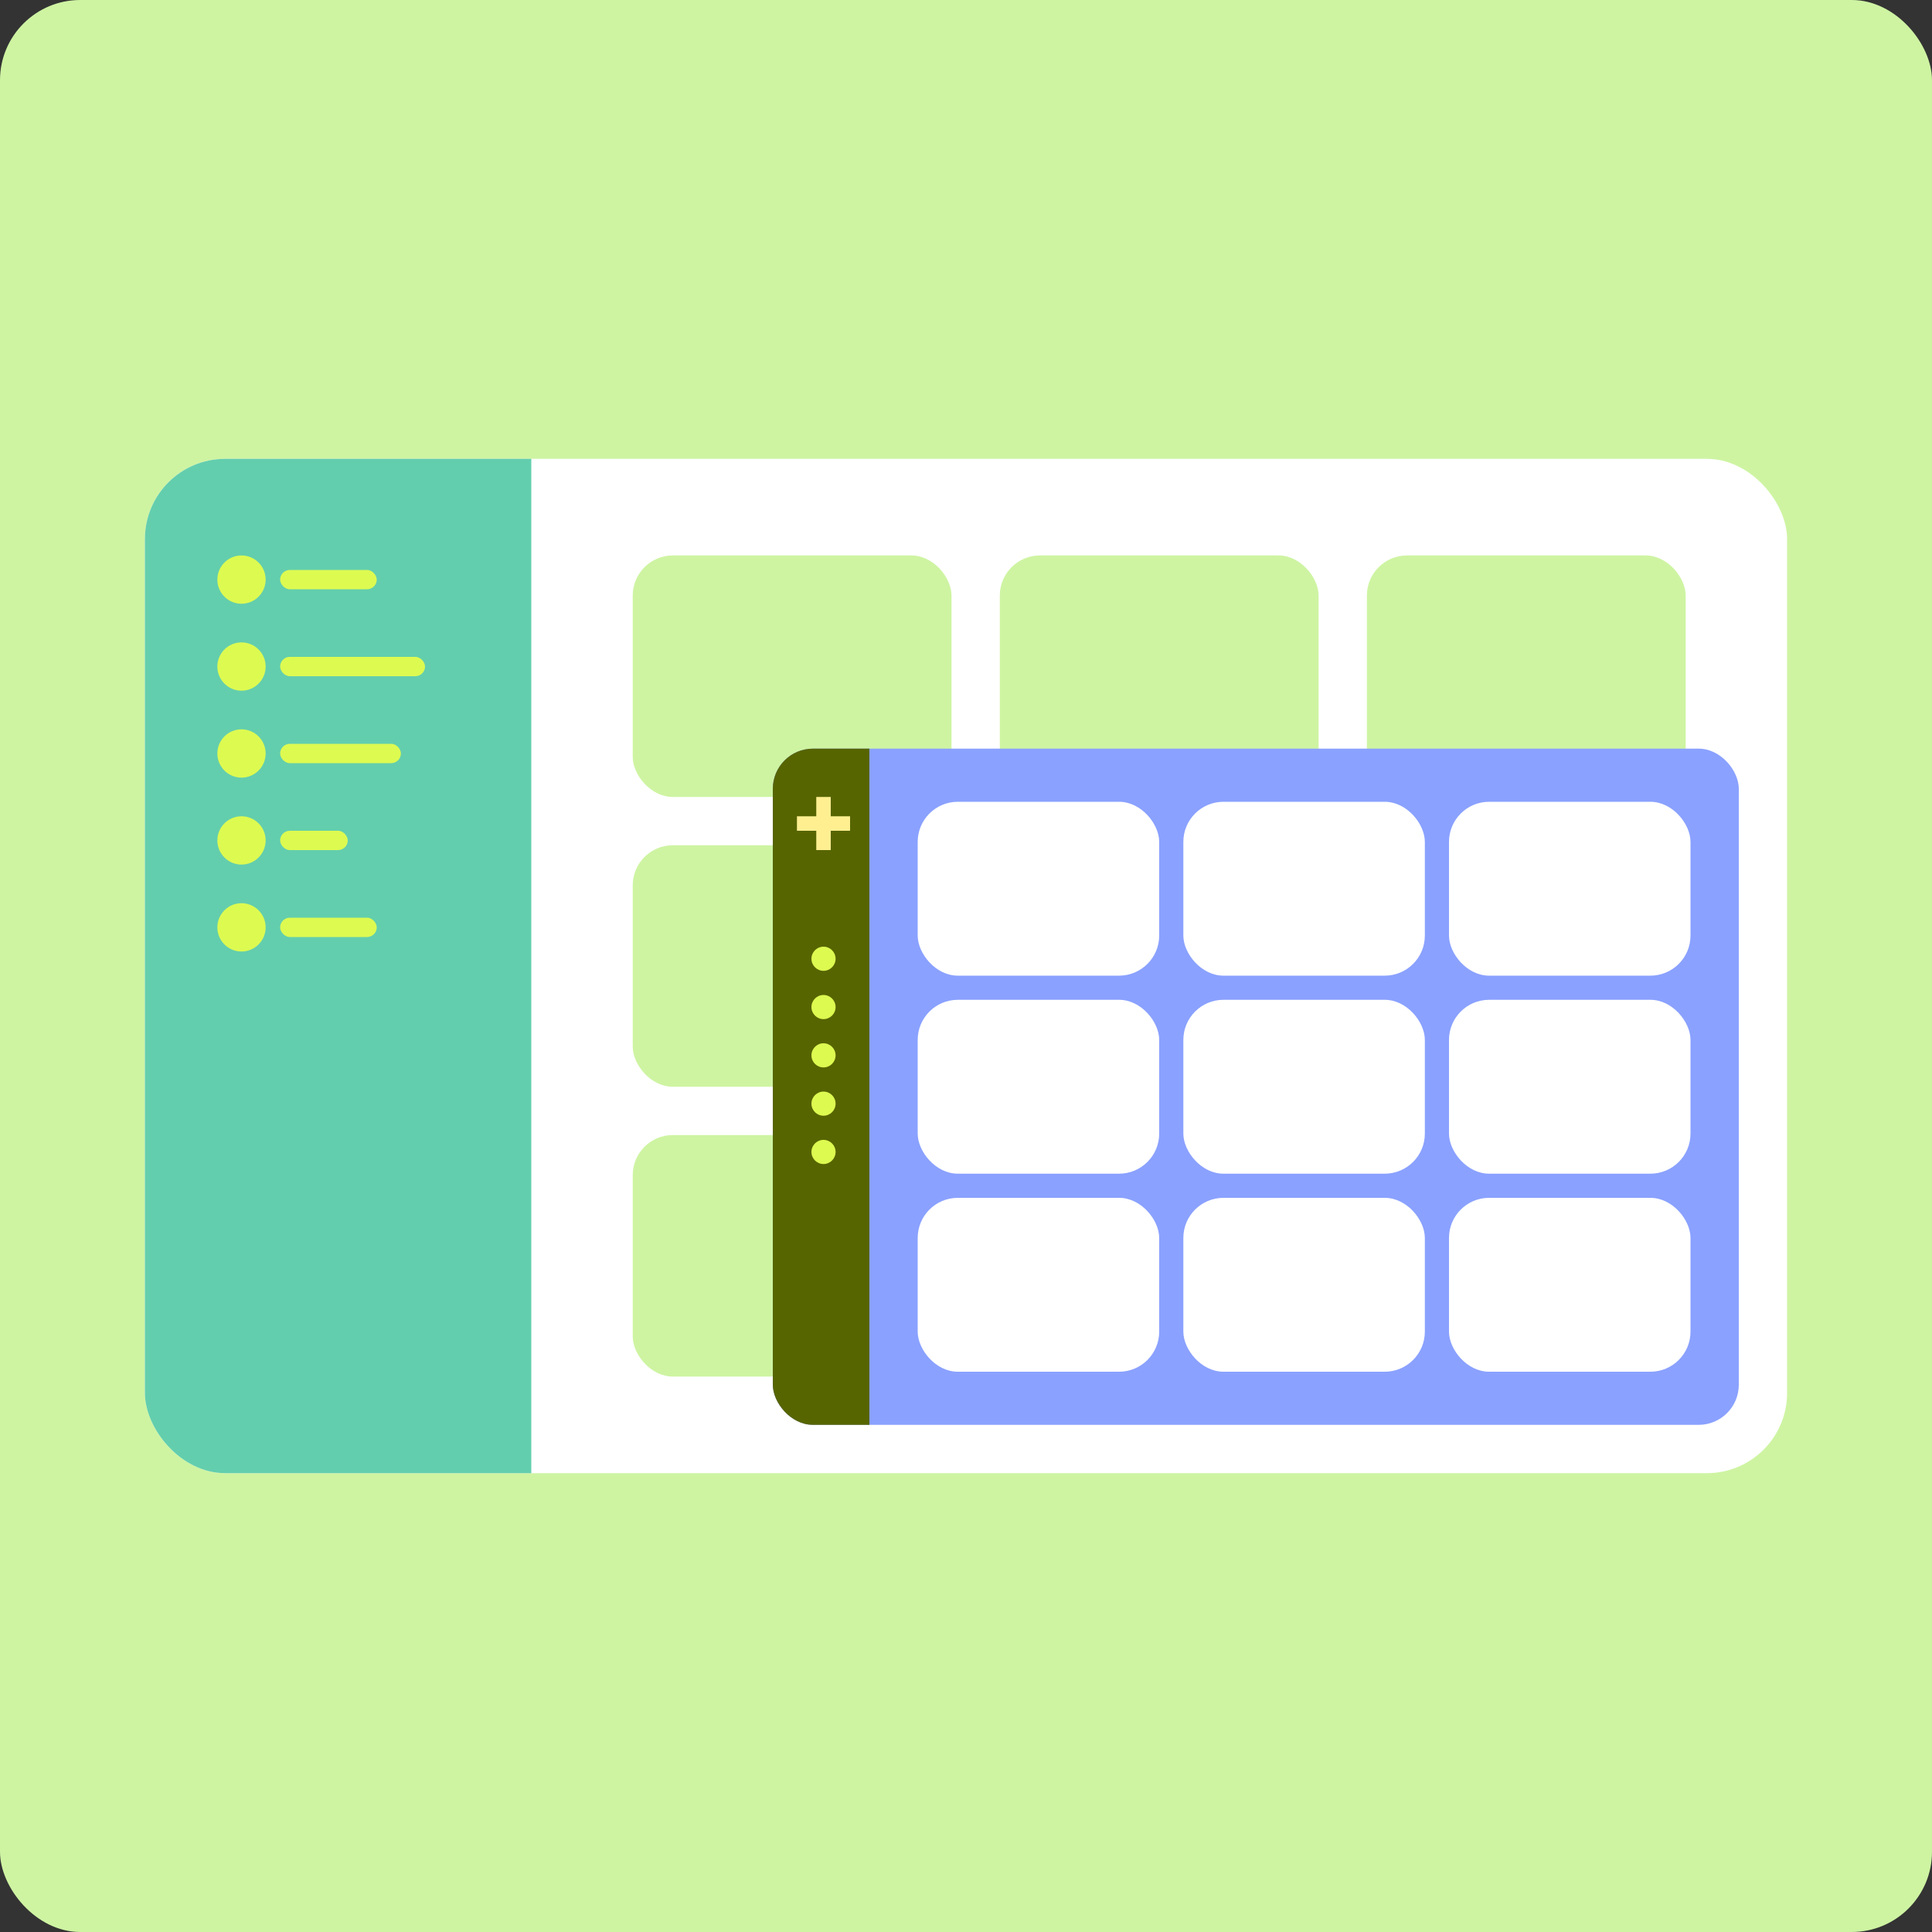 <svg width="289" height="289" viewBox="0 0 289 289" fill="none" xmlns="http://www.w3.org/2000/svg">
<rect x="0" y="0" width="289" height="289" fill="#333333" stroke="none"/>
<rect width="289" height="289" rx="12" fill="#CEF4A2"/>
<g clip-path="url(#clip0_2557_41550)">
<rect x="21.675" y="68.638" width="245.65" height="151.725" rx="12" fill="white"/>
<path d="M21.675 80.638C21.675 74.01 27.047 68.638 33.675 68.638H79.475V220.363H33.675C27.047 220.363 21.675 214.99 21.675 208.363V80.638Z" fill="#63CEAD"/>
<ellipse cx="36.125" cy="86.7" rx="3.612" ry="3.612" fill="#DDFA51"/>
<ellipse cx="36.125" cy="99.705" rx="3.612" ry="3.612" fill="#DDFA51"/>
<ellipse cx="36.125" cy="112.71" rx="3.612" ry="3.612" fill="#DDFA51"/>
<ellipse cx="36.125" cy="125.715" rx="3.612" ry="3.612" fill="#DDFA51"/>
<ellipse cx="36.125" cy="138.72" rx="3.612" ry="3.612" fill="#DDFA51"/>
<rect x="41.905" y="85.255" width="14.45" height="2.89" rx="1.445" fill="#DDFA51"/>
<rect x="41.905" y="124.27" width="10.115" height="2.89" rx="1.445" fill="#DDFA51"/>
<rect x="41.905" y="98.26" width="21.675" height="2.89" rx="1.445" fill="#DDFA51"/>
<rect x="41.905" y="137.275" width="14.45" height="2.89" rx="1.445" fill="#DDFA51"/>
<rect x="41.905" y="111.265" width="18.062" height="2.89" rx="1.445" fill="#DDFA51"/>
<rect x="94.647" y="83.088" width="47.685" height="36.125" rx="6" fill="#CEF4A2"/>
<rect x="94.647" y="126.438" width="47.685" height="36.125" rx="6" fill="#CEF4A2"/>
<rect x="94.647" y="169.788" width="47.685" height="36.125" rx="6" fill="#CEF4A2"/>
<rect x="149.558" y="83.088" width="47.685" height="36.125" rx="6" fill="#CEF4A2"/>
<rect x="149.558" y="126.438" width="47.685" height="36.125" rx="6" fill="#CEF4A2"/>
<rect x="149.558" y="169.788" width="47.685" height="36.125" rx="6" fill="#CEF4A2"/>
<rect x="204.467" y="83.088" width="47.685" height="36.125" rx="6" fill="#CEF4A2"/>
<rect x="204.467" y="126.438" width="47.685" height="36.125" rx="6" fill="#CEF4A2"/>
<rect x="204.467" y="169.788" width="47.685" height="36.125" rx="6" fill="#CEF4A2"/>
<g clip-path="url(#clip1_2557_41550)">
<rect x="115.6" y="111.987" width="144.5" height="101.15" rx="6" fill="#8AA1FF"/>
<path d="M115.6 117.987C115.6 114.674 118.286 111.987 121.6 111.987H130.05V213.137H121.6C118.286 213.137 115.6 210.451 115.6 207.137V117.987Z" fill="#576500"/>
<ellipse cx="123.186" cy="143.416" rx="1.806" ry="1.806" fill="#DDFA51"/>
<ellipse cx="123.186" cy="150.641" rx="1.806" ry="1.806" fill="#DDFA51"/>
<ellipse cx="123.186" cy="157.866" rx="1.806" ry="1.806" fill="#DDFA51"/>
<ellipse cx="123.186" cy="165.091" rx="1.806" ry="1.806" fill="#DDFA51"/>
<ellipse cx="123.186" cy="172.316" rx="1.806" ry="1.806" fill="#DDFA51"/>
<path d="M124.269 119.212H122.102V122.102H119.212V124.27H122.102V127.16H124.269V124.27H127.159V122.102H124.269V119.212Z" fill="#FFEF91"/>
<rect x="137.274" y="119.935" width="36.125" height="26.01" rx="6" fill="white"/>
<rect x="177.012" y="119.935" width="36.125" height="26.01" rx="6" fill="white"/>
<rect x="216.75" y="119.935" width="36.125" height="26.01" rx="6" fill="white"/>
<rect x="177.012" y="149.557" width="36.125" height="26.01" rx="6" fill="white"/>
<rect x="137.274" y="149.557" width="36.125" height="26.01" rx="6" fill="white"/>
<rect x="177.012" y="179.18" width="36.125" height="26.01" rx="6" fill="white"/>
<rect x="216.75" y="149.557" width="36.125" height="26.01" rx="6" fill="white"/>
<rect x="137.274" y="179.18" width="36.125" height="26.01" rx="6" fill="white"/>
<rect x="216.75" y="179.18" width="36.125" height="26.01" rx="6" fill="white"/>
</g>
</g>
<defs>
<clipPath id="clip0_2557_41550">
<rect x="21.675" y="68.638" width="245.65" height="151.725" rx="12" fill="white"/>
</clipPath>
<clipPath id="clip1_2557_41550">
<rect x="115.6" y="111.987" width="144.5" height="101.15" rx="6" fill="white"/>
</clipPath>
</defs>
</svg>
